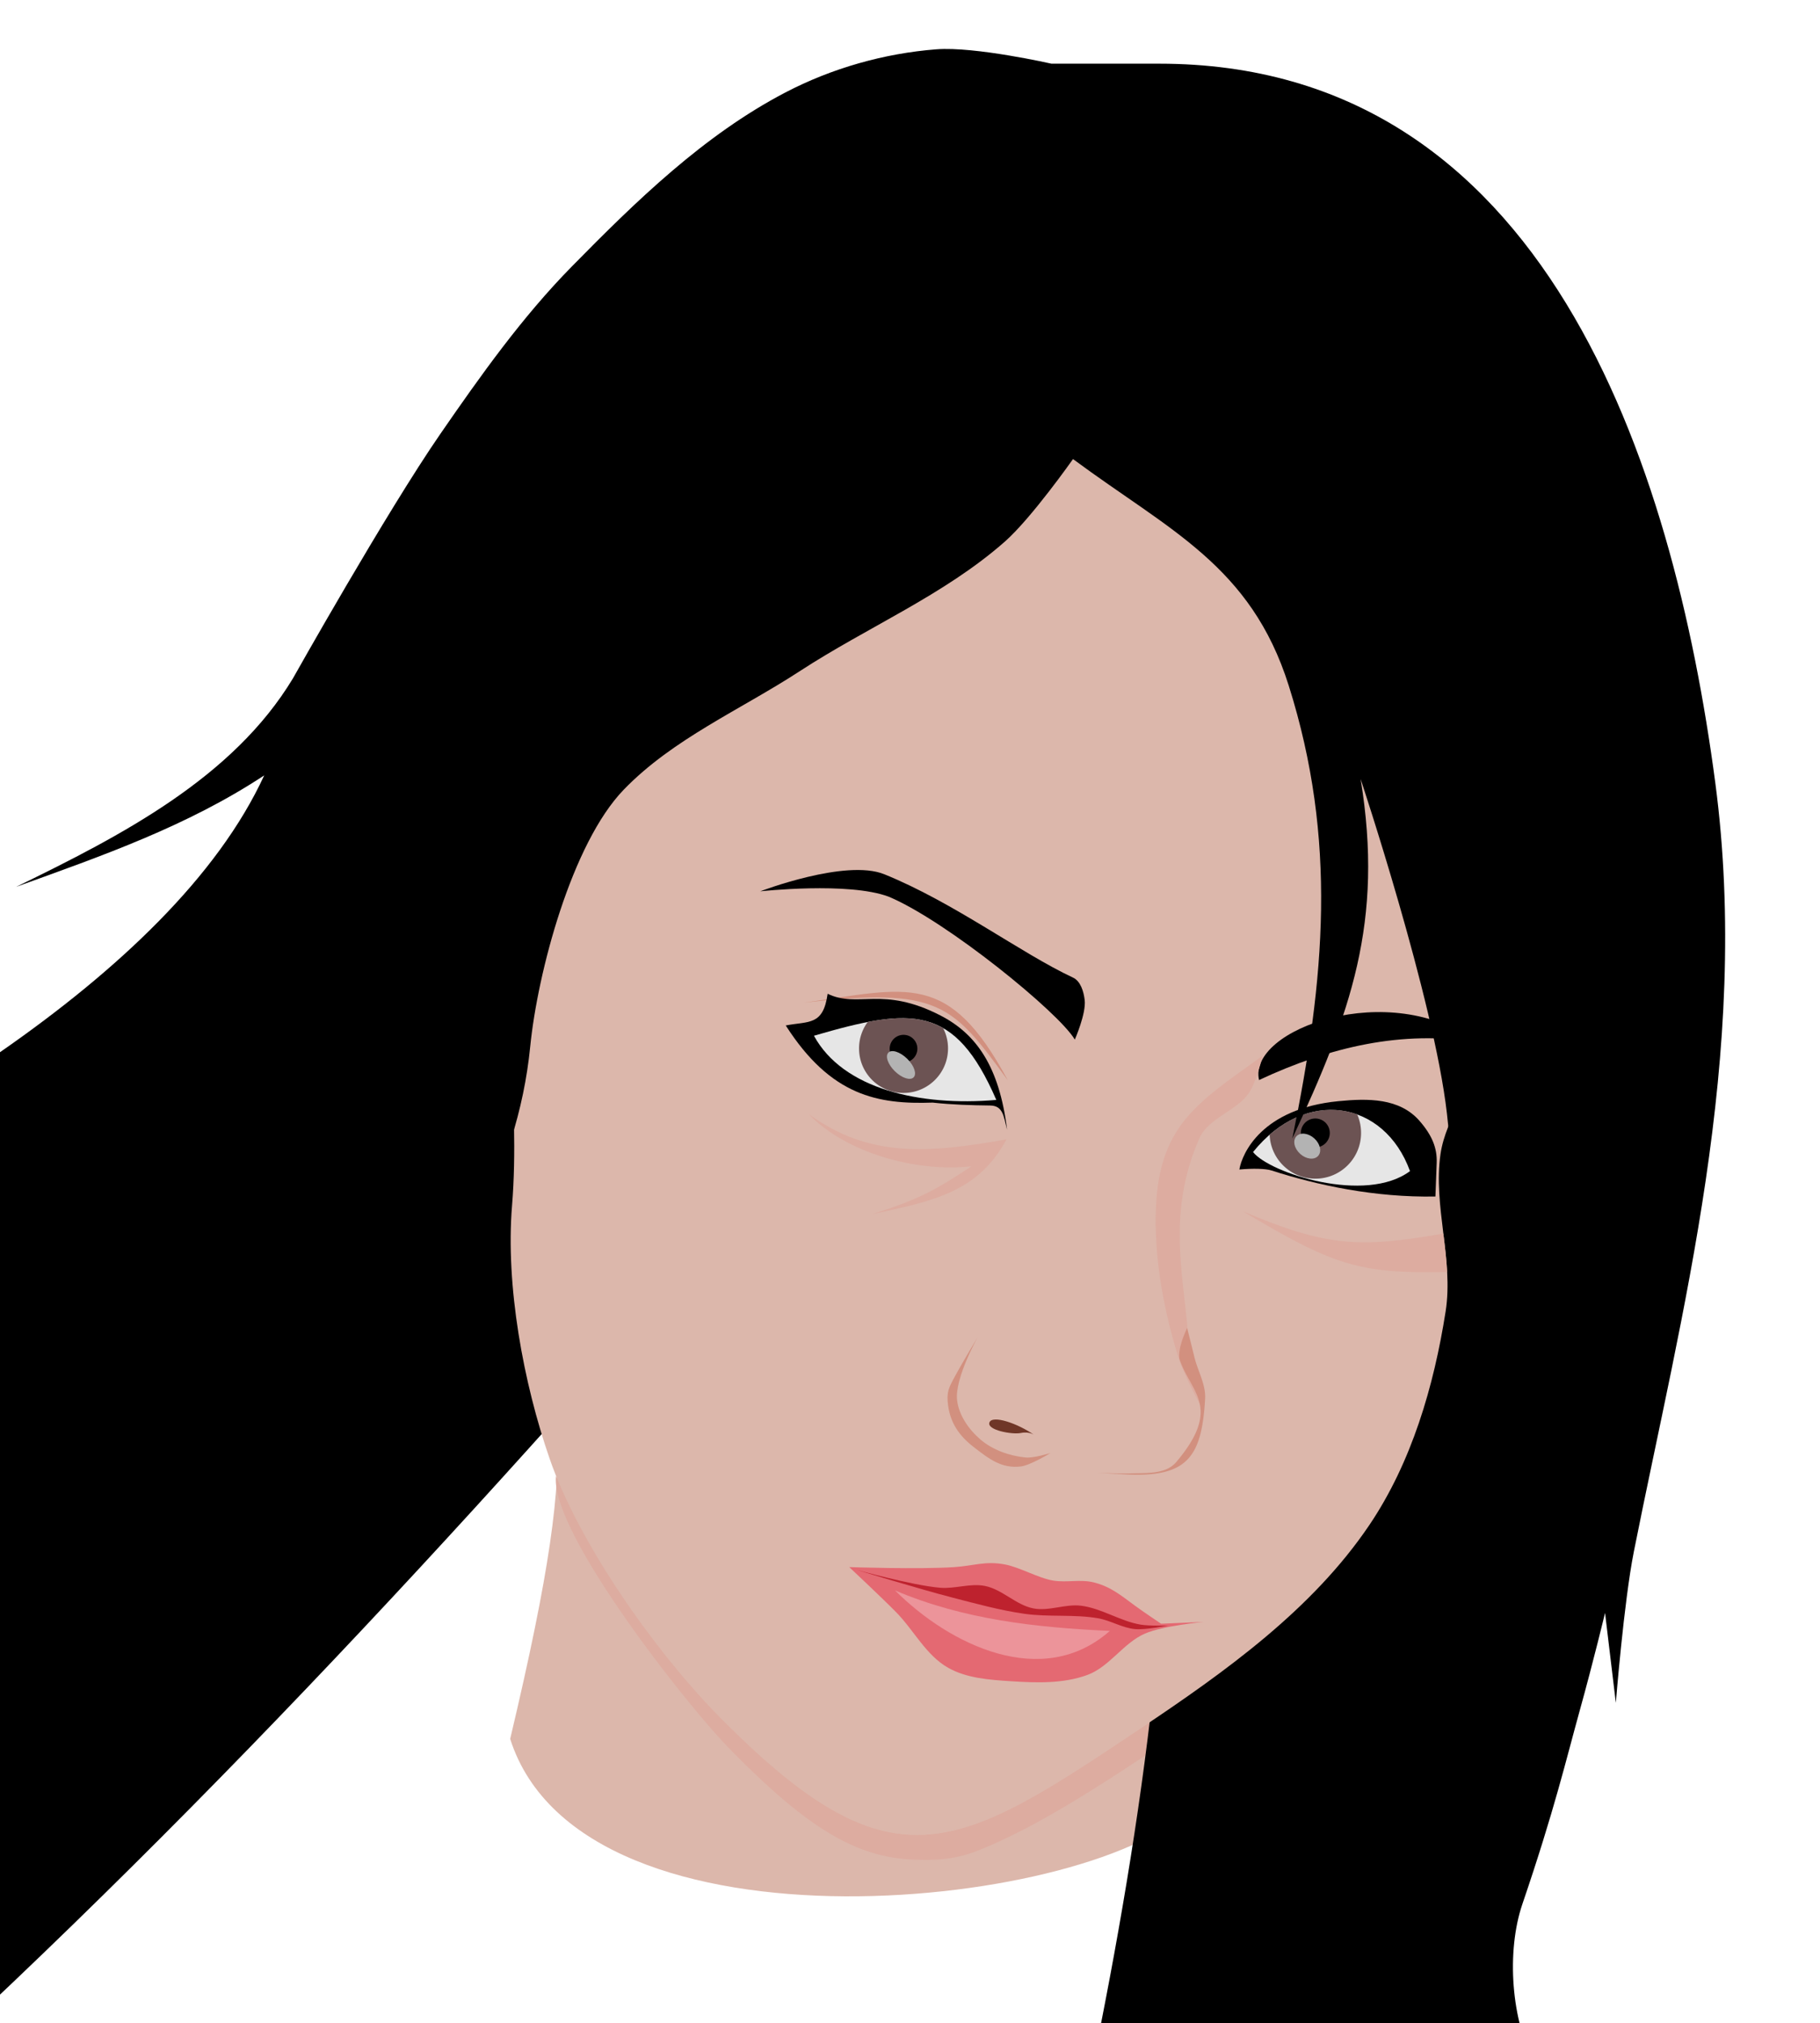 <svg xmlns="http://www.w3.org/2000/svg" viewBox="0 0 511.43 568.57"><path d="M143.884 338.81c12.089 58.002 21.74 55.94-.52 149.86 20.506 64.313 166.48 47.357 191.43 18.888.332-61.98 9.066-73.968 16.638-96.133z" fill="#dcb7ab"/><path d="M156.246 414.72c-1.857 15.494 36.409 63.995 48.302 76.234 22.529 23.185 36.25 30.945 51.976 31.626 5.98.259 11.699.074 18.219-2.5 13.317-5.259 28.596-14.372 48.531-27.719a777.333 777.333 0 0011.688-7.969c.176-3.184.39-6.205.625-9.062a690.209 690.209 0 01-15.094 10.375c-52.25 34.98-69.976 46.16-119.38-4.34-14.973-15.3-35.003-45.19-44.874-66.64z" fill="#ddaca0"/><path d="M-218.71 737.12C-4.58 594.65 161.38 395.57 307.58 222.95c40.69 163.39 16.72 289.35-20.2 445.48 116.19-174.33 207.49-357.13 69.7-516.19C113.51 268.35-59.33 518.62-218.71 737.12z"/><path d="M145.19 249.06c-4.807 29.44 1.144 60.026-1.306 89.755-1.854 22.486 3.201 49.865 10.592 71.183 8.185 23.611 29.177 53.494 46.653 71.357 49.406 50.501 67.139 39.333 119.38 4.357 23.824-15.95 48.249-33.376 64.286-57.142 11.879-17.604 18.142-39.02 21.429-60 2.285-14.592-3.56-29.671-1.429-44.286 1.52-10.431 9.594-19.467 10-30 .301-7.817 9.741-19.643 9.286-32.857-.853-24.746-6.751-23.585 7.142-80.714 7.774-31.963-7.396-67.53-30-91.43-19.906-21.046-69.329-52.82-97.857-57.856-30.61-5.405-81.459 7.873-107.86 24.286-20.877 12.979-41.32 48.429-50 71.429-8.873 23.51-11.732 49.286-14.286 74.286-1.5 14.693 16.35 33.057 13.97 47.633z" fill="#dcb7ab"/><path d="M225.864 281.78c38.155-4.422 41.752.528 57.321 21.786-16.64-30.908-28.023-25.882-57.321-21.786z" fill="#d2907f"/><path d="M232.572 279.27c-1.263 9.006-5.213 7.66-11.777 8.903 12.717 19.893 25.97 22.21 41.291 21.682 5.471.592 10.911.755 16.125.813 3.602.04 3.806 2.871 4.781 6.812-2.171-17.839-8.72-26.944-18.688-32.094-16.349-8.447-23.162-1.955-31.733-6.117zM376.04 309.46c8.379-.822 17.232-.922 22.857 5.536 3.481 3.996 4.98 7.584 4.821 11.786l-.357 9.464c-17.03.31-33.147-3.158-46.07-7.321-1.673-.54-5.3-.607-9.019-.268.756-4.55 6.304-17.091 27.768-19.196z"/><path d="M279.97 309.1c-11.722-27.016-23.756-26.039-51.25-18.036 8.192 15.03 29.819 19.884 51.25 18.036zM352.11 323.75c14.737-18.292 36.88-14.556 44.107 5.357-12.458 9.308-39.399.603-44.107-5.357z" fill="#e6e6e6"/><path d="M373.84 311.89c-5.704.046-11.675 2.318-17.062 7 .265 6.867 5.912 12.344 12.844 12.344 7.1 0 12.844-5.743 12.844-12.844 0-1.86-.383-3.623-1.094-5.219a21.571 21.571 0 00-7.531-1.281z" fill="#6c5353"/><path d="M373.676 318.385a4.065 4.065 0 11-8.13 0 4.065 4.065 0 018.13 0z"/><path d="M370.406 324.832c-1.083 1.21-3.334.964-5.028-.551-1.694-1.515-2.188-3.725-1.105-4.936 1.083-1.21 3.334-.964 5.028.55 1.694 1.516 2.189 3.726 1.105 4.937z" fill="#b3b3b3"/><path d="M227.276 313.11c17.031 12.288 33.275 11.016 55.558 7.071-7.707 14.236-19.368 17.242-37.628 20.961 13.145-4.1 18.067-6.955 27.779-13.385-15.305 1.755-35.232-3.698-45.709-14.647z" fill="#ddaca0"/><path d="M213.639 250.48s23.982-9.201 34.85-4.798c19.583 7.934 38.511 22.269 53.033 29.042 2.15 1.002 3.006 3.957 3.283 6.313.447 3.792-2.778 11.112-2.778 11.112-4.394-7.544-36.032-33.328-52.275-40.154-11.27-4.256-36.113-1.515-36.113-1.515z"/><path d="M349.24 340.39c25.146 15.004 32.425 17.665 57.406 17.062-.191-3.58-.622-7.186-1.063-10.781-23.355 4-32.514 3.839-56.344-6.281z" fill="#ddaca0"/><path d="M353.8 303.51c19.918-9.306 40.239-14.064 61.114-10.607-24.184-18.147-64.416-3.663-61.114 10.607z"/><path d="M274.75 375.74s-6.478 11.511-5.808 17.678c.464 4.277 3.3 8.311 6.566 11.112 3.441 2.95 8.117 4.59 12.627 5.05 2.381.244 7.07-1.262 7.07-1.262s-5.638 3.462-8.333 3.788c-5.476.663-9.023-2.18-13.385-5.556-3.939-3.048-6.412-6.68-7.071-11.617-.508-3.805.205-4.95 2.02-8.333 1.693-3.154 6.314-10.86 6.314-10.86z" fill="#d2907f"/><path d="M290.73 403.33c-4.704-3.333-11.871-5.757-12.69-3.599-.819 2.158 6.372 3.47 8.839 2.968 2.466-.503 3.851.63 3.851.63z" fill="#6f3627"/><path d="M331.07 381.29c-3.92-12.796-6.505-26.267-6.314-39.648.36-25.156 11.403-31.539 30.053-44.952 0 0-1.738 7.304-3.789 10.354-3.49 5.193-11.203 6.976-13.89 12.627-9.073 20.467-4.75 37.7-3.409 53.917.47 7.557 4.42 22.855 4.42 22.855s-5.439-9.823-7.072-15.152z" fill="#ddaca0"/><path d="M333.59 373.21s-3.045 6.16-2.02 9.091c3.153 9.023 11.845 13.304-1.01 28.537-2.973 3.522-8.262 3.073-13.195 3.22-2.982.09-9.029-.19-9.029-.19s5.71.372 8.84.506c16.771.719 20.54-5.374 21.465-21.213.242-4.138-2.065-7.838-3.03-11.869a793.16 793.16 0 00-2.02-8.081z" fill="#d2907f"/><path d="M268.19 440.39c5.594-.38 8.627-1.772 14.142-.758 4.15.764 9.473 3.867 13.637 4.546 3.797.62 7.63-.425 11.364.505 4.771 1.188 7.655 3.654 11.617 6.566 2.39 1.757 7.324 5.051 7.324 5.051l11.869-.505s-11.298 1.057-16.415 3.283c-6.084 2.646-9.937 9.325-16.162 11.617-6.738 2.48-14.301 2.23-21.466 1.768-6.014-.389-12.433-.82-17.678-3.788-6.22-3.52-9.629-10.57-14.647-15.657-4.265-4.324-13.132-12.627-13.132-12.627s19.72.666 29.547 0z" fill="#e46972"/><path d="M240.661 441.14s15.508 4.364 23.486 5.05c4.197.362 8.496-1.328 12.627-.504 4.912.98 8.717 5.374 13.637 6.313 4.39.838 8.951-1.318 13.385-.757 5.784.73 10.921 4.316 16.668 5.303 2.573.442 7.829.252 7.829.252s-6.224 1.288-9.344 1.01c-3.582-.317-6.812-2.411-10.354-3.03-6.813-1.19-13.861-.29-20.708-1.263-6.834-.97-13.518-2.826-20.203-4.545-9.082-2.335-27.022-7.829-27.022-7.829z" fill="#be222e"/><path d="M251.52 446.95c19.25 8.19 39.695 10.439 60.357 11.364-18.924 16.726-45.03 3.962-60.357-11.364z" fill="#ec949a"/><path d="M253.93 286.14c-3.055-.036-6.403.346-10.094 1.063a12.44 12.44 0 00-2.438 7.437c0 6.904 5.597 12.5 12.5 12.5s12.5-5.596 12.5-12.5a12.47 12.47 0 00-1.375-5.719c-3.299-1.884-6.942-2.732-11.094-2.781z" fill="#6c5353"/><path d="M257.785 294.638a3.888 3.888 0 11-7.775 0 3.888 3.888 0 017.775 0z"/><path d="M256.736 302.753c-.952.974-3.313.209-5.274-1.709s-2.778-4.26-1.826-5.234 3.313-.209 5.274 1.709 2.778 4.26 1.826 5.234z" fill="#b3b3b3"/><path d="M301.52 129.007s-11.653 16.596-19.193 23.234c-17.04 14.999-38.566 23.963-57.579 36.365-16.661 10.868-35.686 19.02-49.497 33.335-14.597 15.129-24.19 51.309-26.264 72.229-14.15 142.71-269.74 227.46-407.09 247.99 50.439-8.737 89.509-29.152 135.36-50.508-31.462 14.909-50.621 17.509-83.843 20.203 40.382-9.152 71.472-31.097 107.08-51.518-31.167 11.976-60.164 14.327-92.934 18.183 97.268-28.32 148.53-83.925 188.9-164.65-29.11 25.418-63.236 28.962-100.01 39.396 65.895-30.487 151.51-78.287 177.79-135.36-21.671 14.293-45.514 22.581-69.701 31.315 29.635-14.431 60.928-30.636 77.782-58.589 0 0 26.231-46.685 41.416-68.69 11.305-16.383 22.926-32.768 36.871-46.972 18.108-18.444 37.191-37.031 60.104-48.992 13.038-6.806 27.762-10.991 42.426-12.122 10.827-.835 32.325 4.04 32.325 4.04h30.305c108.41 0 144.34 112.26 156.23 202.01 10.129 76.46-9.642 149.5-22.887 216.19-2.774 13.97-5.05 42.427-5.05 42.427l-3.031-25.254s-3.278 13.613-7.071 27.274c-3.794 13.66-7.168 28.177-16.162 54.548-8.995 26.372 4.793 78.668 43.437 50.508-23.841 25.002-55.822 25.324-70.711-9.092-46.803 67.822-102.61 246.92-49.497 274.76-71.743 8.015-95.57-78.882-81.721-129.57 33.404-122.26 43.69-132.76 71.619-198.73 10.176-24.039 28.146-44.125 39.396-67.68 9.783-20.484 19.849-41.369 24.244-63.64 5.085-25.776 4.994-52.688 2.02-78.792-3.662-32.133-24.244-93.944-24.244-93.944 6.602 40.218-2.844 65.865-19.193 101.02 9.229-45.048 12.647-84.024-1.01-127.28-10.65-33.726-33.52-43.573-60.61-63.64z"/></svg>